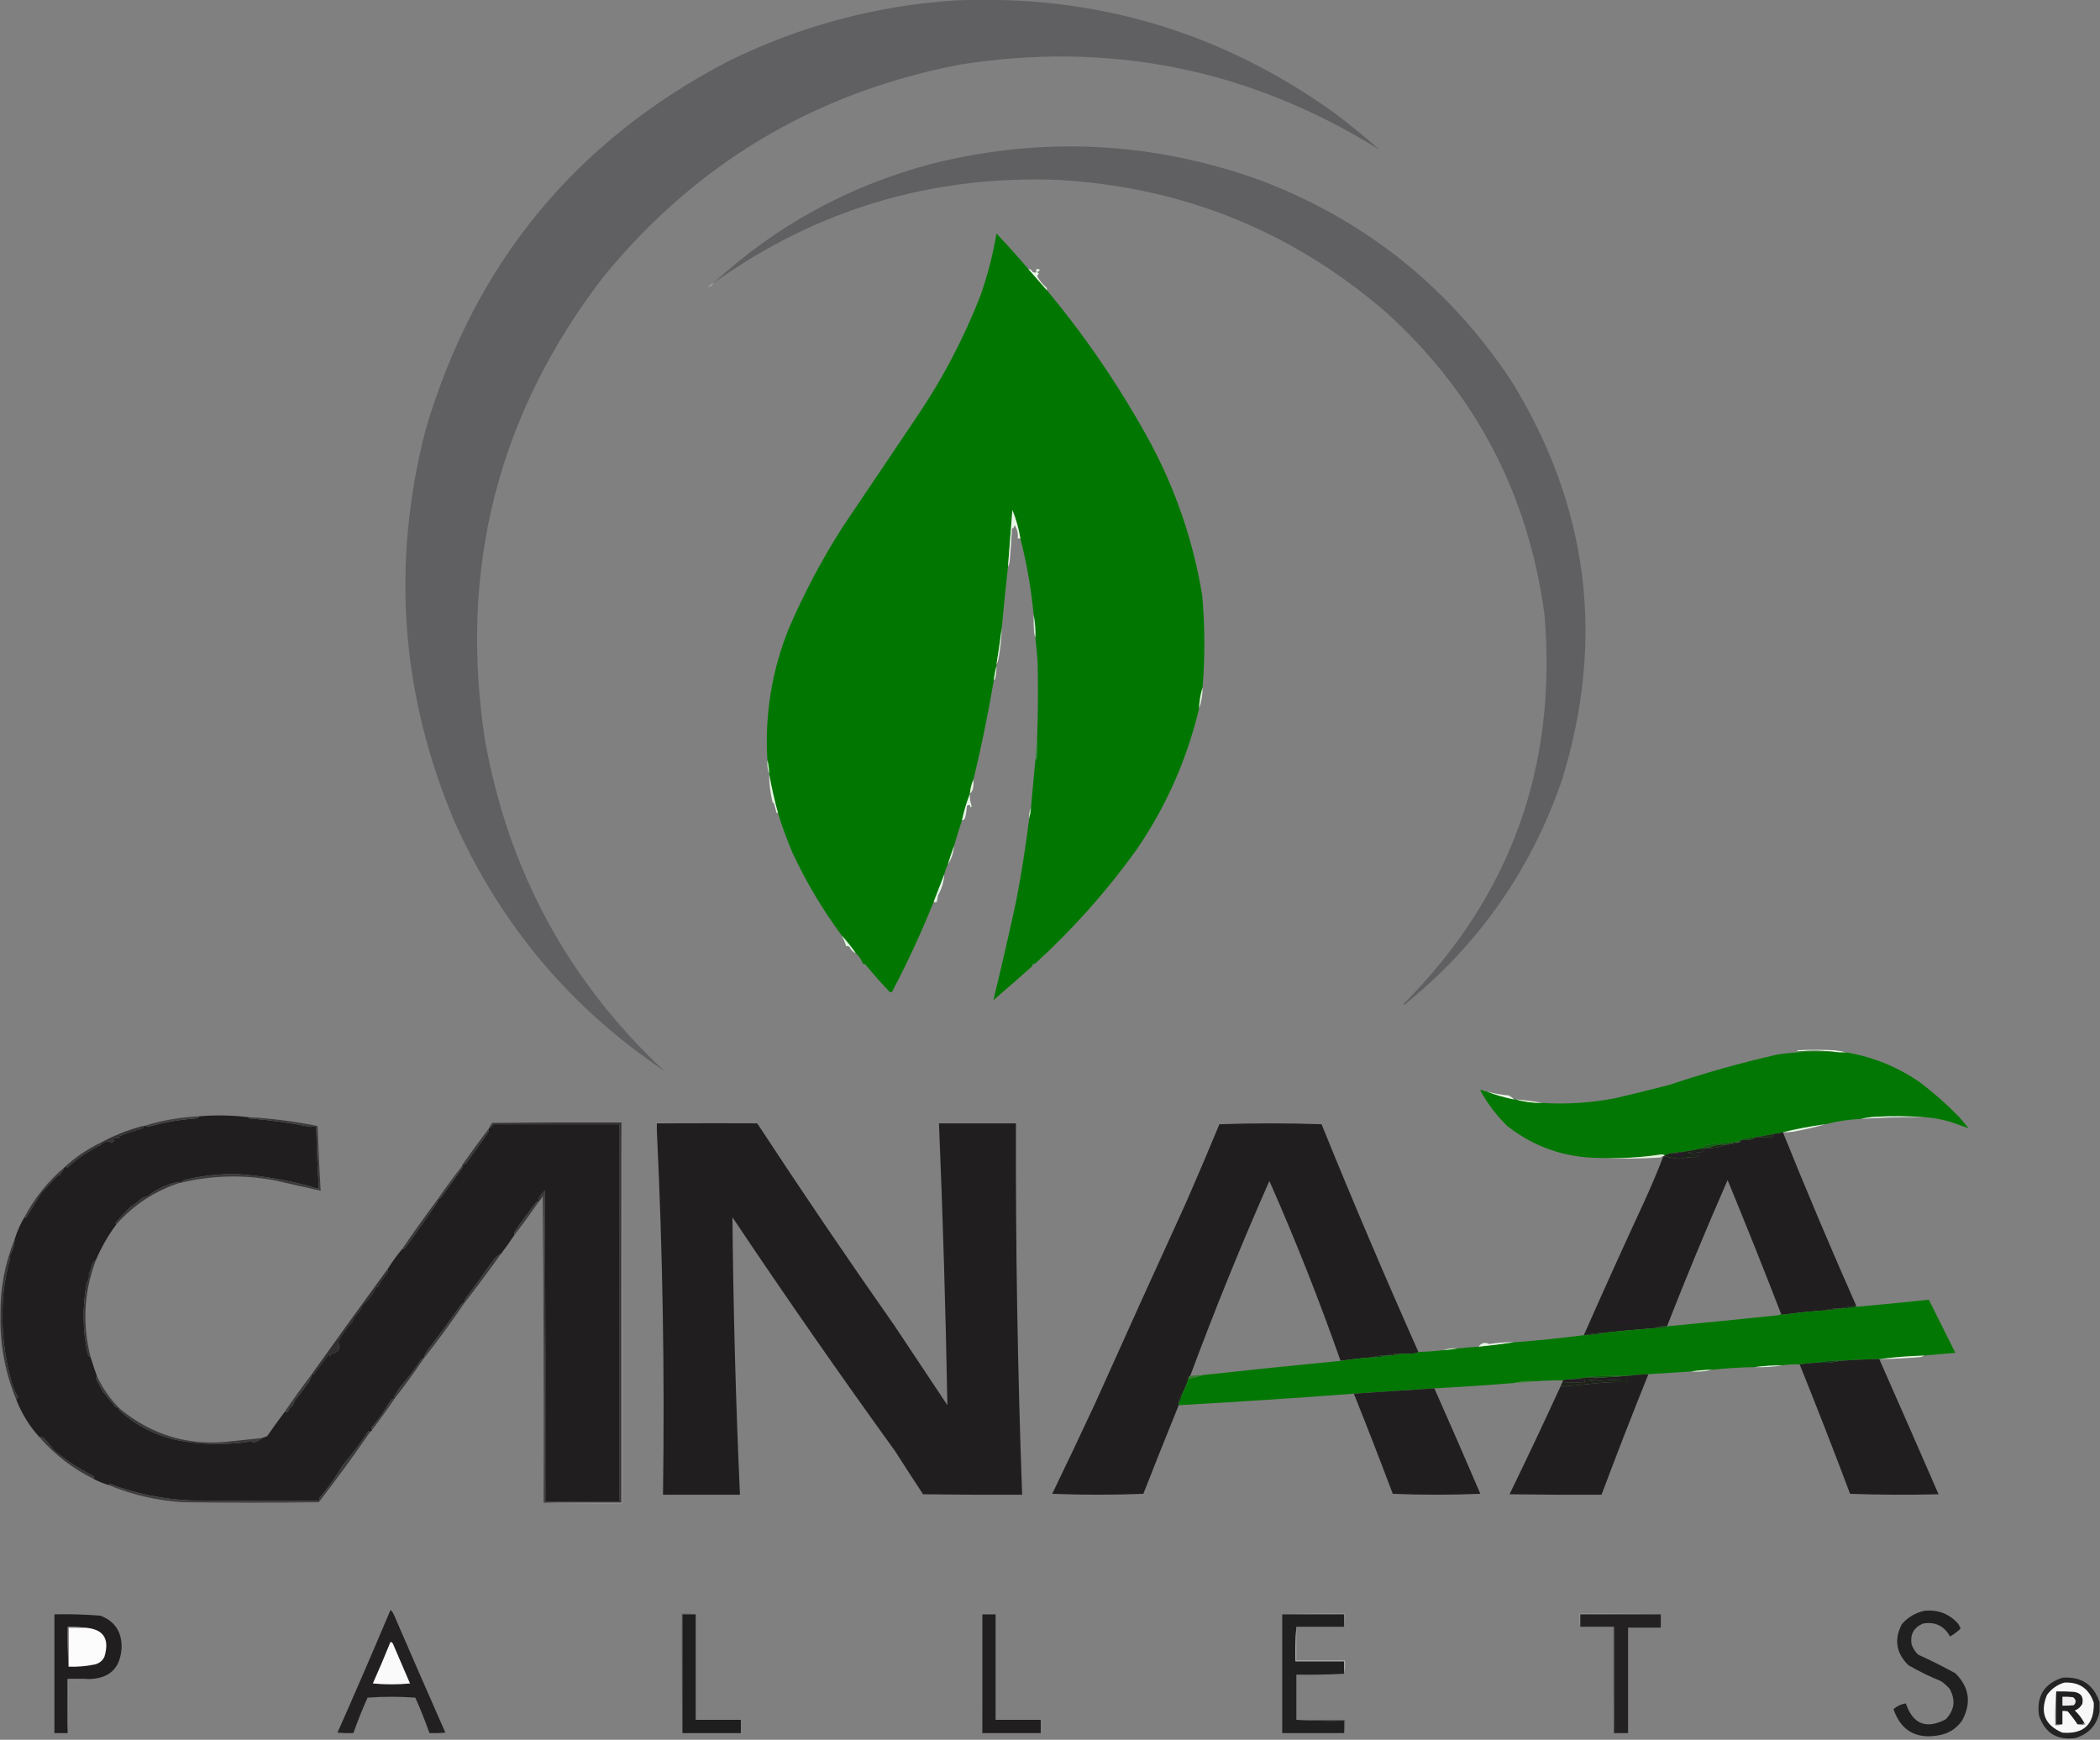 <svg width="99" height="82" viewBox="0 0 99 82" fill="none" xmlns="http://www.w3.org/2000/svg">
<rect x="0" y="0" width="99" height="82" fill="#808080" stroke="none"/>
<g clip-path="url(#clip0_2_555)">
<path fill-rule="evenodd" clip-rule="evenodd" d="M45.017 0.021C51.574 -0.27 57.509 1.477 62.824 5.263C63.585 5.83 64.321 6.429 65.034 7.06C58.947 3.259 52.344 1.922 45.226 3.049C38.414 4.368 32.819 7.703 28.441 13.054C23.495 19.489 21.632 26.743 22.853 34.818C23.942 40.992 26.757 46.207 31.297 50.462C26.896 47.501 23.609 43.595 21.435 38.744C18.895 32.75 18.436 26.595 20.058 20.281C22.357 12.438 27.117 6.639 34.341 2.882C37.718 1.222 41.276 0.269 45.017 0.021Z" fill="#606062"/>
<path fill-rule="evenodd" clip-rule="evenodd" d="M33.633 13.346C36.572 10.641 39.992 8.768 43.891 7.728C49.173 6.404 54.372 6.668 59.488 8.522C64.427 10.42 68.353 13.574 71.268 17.983C74.888 23.867 75.681 30.119 73.645 36.739C72.188 40.983 69.721 44.512 66.243 47.329C66.215 47.357 66.188 47.357 66.16 47.329C71.206 42.261 73.423 36.141 72.811 28.969C72.051 23.284 69.556 18.529 65.326 14.704C60.906 10.892 55.762 8.817 49.896 8.48C43.905 8.253 38.484 9.875 33.633 13.346Z" fill="#606062"/>
<path fill-rule="evenodd" clip-rule="evenodd" d="M48.478 12.678C48.772 13.013 49.063 13.348 49.354 13.681C51.223 15.923 52.856 18.332 54.254 20.907C55.451 23.154 56.257 25.535 56.673 28.05C56.804 29.497 56.811 30.946 56.694 32.395C56.594 32.716 56.538 33.05 56.527 33.397C55.957 35.792 54.977 38.006 53.587 40.039C52.188 41.987 50.597 43.776 48.812 45.407C48.772 45.427 48.731 45.434 48.687 45.428C48.696 45.477 48.682 45.519 48.645 45.553C48.047 46.09 47.442 46.619 46.831 47.141C47.211 45.577 47.572 44.004 47.915 42.42C48.158 41.146 48.359 39.865 48.52 38.577C48.561 38.418 48.589 38.251 48.603 38.076C48.669 37.323 48.738 36.571 48.812 35.82C48.842 35.803 48.863 35.775 48.874 35.737C48.895 35.403 48.902 35.069 48.895 34.734C48.937 33.551 48.944 32.367 48.916 31.183C48.887 30.801 48.852 30.425 48.812 30.055C48.822 29.684 48.794 29.322 48.728 28.969C48.613 27.751 48.404 26.554 48.103 25.377C48.025 24.916 47.9 24.47 47.728 24.04C47.658 24.931 47.589 25.823 47.519 26.714C47.413 27.674 47.316 28.635 47.227 29.596C47.153 30.163 47.069 30.733 46.977 31.309C46.977 31.337 46.977 31.364 46.977 31.392C46.915 31.606 46.874 31.829 46.852 32.061C46.586 33.63 46.266 35.189 45.893 36.739C45.799 36.948 45.743 37.171 45.726 37.407C45.569 37.811 45.444 38.229 45.351 38.661C45.219 39.063 45.094 39.466 44.975 39.872C44.871 40.158 44.773 40.451 44.683 40.749C44.612 40.894 44.557 41.047 44.517 41.209C44.351 41.637 44.184 42.069 44.016 42.504C43.436 43.953 42.782 45.366 42.056 46.744C42.014 46.772 41.973 46.772 41.931 46.744C41.541 46.331 41.166 45.906 40.805 45.47C40.771 45.432 40.729 45.419 40.68 45.428C40.611 45.234 40.5 45.067 40.346 44.927C40.139 44.635 39.916 44.356 39.679 44.091C38.782 42.879 38.01 41.584 37.365 40.206C37.104 39.593 36.874 38.966 36.677 38.327C36.51 37.715 36.371 37.102 36.26 36.489C36.259 36.257 36.231 36.034 36.176 35.82C36.048 33.667 36.389 31.593 37.198 29.596C37.909 27.953 38.743 26.379 39.7 24.876C40.91 23.079 42.119 21.283 43.328 19.487C44.483 17.759 45.442 15.921 46.206 13.973C46.55 13.006 46.807 12.018 46.977 11.007C47.492 11.551 47.993 12.108 48.478 12.678Z" fill="#017701"/>
<path fill-rule="evenodd" clip-rule="evenodd" d="M48.478 12.678C48.575 12.685 48.645 12.733 48.687 12.824C48.741 12.845 48.797 12.852 48.854 12.845C48.854 12.789 48.854 12.734 48.854 12.678C49.057 12.682 49.071 12.73 48.895 12.824C48.923 12.852 48.951 12.88 48.979 12.908C48.91 12.938 48.889 12.987 48.916 13.054C49.023 13.245 49.162 13.412 49.333 13.555C49.353 13.595 49.36 13.637 49.354 13.681C49.063 13.347 48.772 13.013 48.478 12.678Z" fill="#E9FAE7"/>
<path fill-rule="evenodd" clip-rule="evenodd" d="M33.633 13.346C33.575 13.454 33.492 13.517 33.382 13.534C33.45 13.446 33.533 13.383 33.633 13.346Z" fill="#A3A3A3"/>
<path fill-rule="evenodd" clip-rule="evenodd" d="M48.103 25.377C48.061 25.377 48.02 25.377 47.978 25.377C48.006 25.148 47.958 24.939 47.832 24.75C47.816 24.843 47.774 24.899 47.707 24.918C47.683 25.406 47.648 25.893 47.603 26.38C47.602 26.509 47.574 26.62 47.519 26.714C47.589 25.823 47.658 24.931 47.728 24.04C47.9 24.47 48.025 24.916 48.103 25.377Z" fill="#EAF8E8"/>
<path fill-rule="evenodd" clip-rule="evenodd" d="M48.728 28.969C48.794 29.322 48.822 29.684 48.812 30.055C48.778 29.981 48.757 29.897 48.749 29.805C48.728 29.527 48.721 29.248 48.728 28.969Z" fill="#D4F2D4"/>
<path fill-rule="evenodd" clip-rule="evenodd" d="M47.227 29.596C47.211 30.073 47.162 30.546 47.081 31.016C47.065 31.125 47.03 31.223 46.977 31.309C47.069 30.733 47.153 30.163 47.227 29.596Z" fill="#D8F5D8"/>
<path fill-rule="evenodd" clip-rule="evenodd" d="M46.977 31.392C46.98 31.568 46.966 31.742 46.935 31.914C46.931 31.985 46.903 32.033 46.852 32.061C46.874 31.829 46.915 31.606 46.977 31.392Z" fill="#D1EFCA"/>
<path fill-rule="evenodd" clip-rule="evenodd" d="M56.694 32.395C56.698 32.748 56.642 33.082 56.527 33.397C56.538 33.05 56.594 32.716 56.694 32.395Z" fill="#DCF3D7"/>
<path fill-rule="evenodd" clip-rule="evenodd" d="M48.895 34.734C48.902 35.069 48.895 35.403 48.874 35.737C48.863 35.775 48.842 35.803 48.812 35.82C48.823 35.451 48.851 35.089 48.895 34.734Z" fill="#3B8D41"/>
<path fill-rule="evenodd" clip-rule="evenodd" d="M36.176 35.82C36.231 36.034 36.259 36.257 36.26 36.489C36.186 36.278 36.158 36.055 36.176 35.82Z" fill="#C6EDC7"/>
<path fill-rule="evenodd" clip-rule="evenodd" d="M45.893 36.739C45.9 36.879 45.893 37.018 45.872 37.157C45.847 37.262 45.799 37.346 45.726 37.408C45.743 37.171 45.799 36.948 45.893 36.739Z" fill="#E5F7DB"/>
<path fill-rule="evenodd" clip-rule="evenodd" d="M36.26 36.489C36.371 37.102 36.51 37.715 36.677 38.327C36.635 38.328 36.607 38.307 36.593 38.264C36.564 38.13 36.529 37.998 36.489 37.867C36.472 37.848 36.451 37.834 36.426 37.825C36.317 37.386 36.261 36.941 36.26 36.489Z" fill="#E5F8E2"/>
<path fill-rule="evenodd" clip-rule="evenodd" d="M48.603 38.076C48.589 38.251 48.561 38.418 48.52 38.577C48.495 38.39 48.523 38.223 48.603 38.076Z" fill="#CAEBC3"/>
<path fill-rule="evenodd" clip-rule="evenodd" d="M45.726 37.407C45.71 37.61 45.738 37.805 45.809 37.992C45.796 38.02 45.782 38.048 45.768 38.076C45.737 37.922 45.675 37.895 45.58 37.992C45.571 38.177 45.544 38.358 45.497 38.535C45.479 38.616 45.43 38.658 45.351 38.661C45.444 38.229 45.569 37.811 45.726 37.407Z" fill="#E5F6E4"/>
<path fill-rule="evenodd" clip-rule="evenodd" d="M44.975 39.872C44.951 40.197 44.853 40.49 44.683 40.749C44.773 40.451 44.871 40.158 44.975 39.872Z" fill="#D9F7D9"/>
<path fill-rule="evenodd" clip-rule="evenodd" d="M44.517 41.209C44.495 41.561 44.398 41.888 44.225 42.191C44.204 42.295 44.183 42.399 44.162 42.504C44.121 42.532 44.072 42.532 44.016 42.504C44.184 42.069 44.351 41.637 44.517 41.209Z" fill="#E0F8E1"/>
<path fill-rule="evenodd" clip-rule="evenodd" d="M39.679 44.091C39.916 44.356 40.139 44.635 40.346 44.927C40.212 44.872 40.115 44.775 40.054 44.634C40.005 44.595 39.949 44.582 39.888 44.593C39.835 44.419 39.765 44.252 39.679 44.091Z" fill="#DEF6DE"/>
<path fill-rule="evenodd" clip-rule="evenodd" d="M87.052 49.605C86.941 49.605 86.83 49.605 86.719 49.605C86.059 49.513 85.392 49.499 84.717 49.563C84.722 49.538 84.736 49.517 84.759 49.501C85.329 49.473 85.899 49.473 86.469 49.501C86.671 49.523 86.866 49.558 87.052 49.605Z" fill="#E6F9E4"/>
<path fill-rule="evenodd" clip-rule="evenodd" d="M86.719 49.605C86.052 49.55 85.384 49.55 84.717 49.605C84.717 49.591 84.717 49.577 84.717 49.563C85.392 49.499 86.059 49.513 86.719 49.605Z" fill="#307E2B"/>
<path fill-rule="evenodd" clip-rule="evenodd" d="M86.719 49.605C86.83 49.605 86.941 49.605 87.052 49.605C88.327 49.82 89.495 50.301 90.555 51.046C91.197 51.536 91.802 52.072 92.369 52.655C92.515 52.829 92.661 53.003 92.807 53.177C92.534 53.082 92.256 52.985 91.973 52.884C91.564 52.762 91.147 52.685 90.722 52.655C89.979 52.606 89.228 52.599 88.47 52.634C88.211 52.65 87.961 52.685 87.72 52.738C87.15 52.764 86.594 52.848 86.052 52.989C85.374 53.083 84.706 53.208 84.05 53.365C83.9 53.405 83.747 53.433 83.591 53.448C83.295 53.504 83.003 53.56 82.716 53.615C82.479 53.607 82.256 53.649 82.048 53.741C82.048 53.755 82.048 53.769 82.048 53.782C81.504 53.831 80.962 53.894 80.422 53.971C80.341 53.988 80.3 54.037 80.297 54.117C79.987 54.179 79.682 54.235 79.379 54.284C79.148 54.285 78.926 54.313 78.712 54.367C78.634 54.4 78.551 54.428 78.462 54.451C78.43 54.424 78.388 54.41 78.337 54.409C77.358 54.56 76.371 54.616 75.376 54.576C73.772 54.562 72.34 54.067 71.081 53.093C70.564 52.597 70.134 52.033 69.788 51.401C69.802 51.388 69.816 51.373 69.83 51.36C69.906 51.412 69.989 51.439 70.08 51.443C70.496 51.605 70.926 51.73 71.373 51.819C71.4 51.819 71.428 51.819 71.456 51.819C71.859 51.936 72.276 51.992 72.707 51.986C73.864 52.057 75.018 51.981 76.168 51.757C77.019 51.558 77.867 51.349 78.712 51.13C80.37 50.572 82.052 50.099 83.758 49.71C84.076 49.657 84.396 49.623 84.717 49.605C85.384 49.55 86.052 49.55 86.719 49.605Z" fill="#027703"/>
<path fill-rule="evenodd" clip-rule="evenodd" d="M70.08 51.443C70.42 51.538 70.767 51.601 71.122 51.631C71.221 51.683 71.304 51.746 71.373 51.819C70.926 51.73 70.496 51.605 70.08 51.443Z" fill="#E8F9E5"/>
<path fill-rule="evenodd" clip-rule="evenodd" d="M71.456 51.819C71.888 51.85 72.305 51.907 72.707 51.986C72.276 51.992 71.859 51.936 71.456 51.819Z" fill="#E1F6D9"/>
<path fill-rule="evenodd" clip-rule="evenodd" d="M90.722 52.655C89.72 52.641 88.719 52.668 87.72 52.738C87.961 52.685 88.211 52.65 88.47 52.634C89.228 52.599 89.979 52.606 90.722 52.655Z" fill="#E8FAE8"/>
<path fill-rule="evenodd" clip-rule="evenodd" d="M11.697 52.655C11.715 52.685 11.743 52.706 11.781 52.717C12.742 52.79 13.694 52.922 14.637 53.114C14.726 53.09 14.817 53.076 14.908 53.072C14.931 54.062 14.973 55.051 15.034 56.038C13.822 55.673 12.585 55.444 11.322 55.349C10.462 55.312 9.614 55.396 8.778 55.6C8.668 55.614 8.584 55.663 8.528 55.746C8.514 55.746 8.5 55.746 8.486 55.746C8.477 55.721 8.456 55.707 8.424 55.704C7.87 55.816 7.377 56.046 6.943 56.393C6.855 56.408 6.772 56.436 6.693 56.477C6.538 56.618 6.371 56.743 6.193 56.853C5.913 57.118 5.663 57.383 5.442 57.647C5.465 57.662 5.479 57.683 5.484 57.709C5.1 58.227 4.781 58.783 4.525 59.38C4.433 59.435 4.371 59.519 4.337 59.631C4.294 59.779 4.246 59.925 4.191 60.069C4.211 60.207 4.176 60.339 4.087 60.466C3.882 61.584 3.896 62.698 4.128 63.808C4.156 63.884 4.205 63.94 4.274 63.975C4.363 64.27 4.461 64.562 4.566 64.852C4.565 64.897 4.551 64.939 4.525 64.978C4.634 65.186 4.746 65.394 4.858 65.604C5.027 65.791 5.187 65.986 5.338 66.189C5.414 66.3 5.519 66.37 5.651 66.398C5.646 66.424 5.632 66.445 5.609 66.46C6.531 67.298 7.615 67.799 8.862 67.964C9.842 68.098 10.822 68.091 11.802 67.943C11.861 67.946 11.917 67.96 11.968 67.985C12.119 67.943 12.251 67.873 12.365 67.776C12.442 67.752 12.518 67.724 12.594 67.693C12.859 67.309 13.13 66.933 13.407 66.565C13.469 66.576 13.524 66.562 13.574 66.523C13.627 66.408 13.703 66.31 13.803 66.231C13.839 66.164 13.867 66.095 13.887 66.022C14.118 65.74 14.341 65.448 14.554 65.145C14.627 65.027 14.675 64.902 14.7 64.769C14.726 64.773 14.746 64.787 14.762 64.811C15.007 64.496 15.257 64.162 15.513 63.808C15.527 63.85 15.541 63.892 15.555 63.933C15.568 63.88 15.588 63.832 15.617 63.787C15.784 63.788 15.909 63.718 15.993 63.578C15.984 63.458 15.97 63.339 15.951 63.223C16.134 62.88 16.356 62.567 16.618 62.283C16.656 62.136 16.746 62.004 16.889 61.886C16.967 61.787 17.022 61.675 17.056 61.552C17.225 61.397 17.378 61.23 17.515 61.051C17.598 60.912 17.682 60.772 17.765 60.633C17.779 60.647 17.793 60.661 17.807 60.675C17.915 60.443 18.054 60.234 18.224 60.048C18.271 59.971 18.292 59.888 18.286 59.798C18.489 59.475 18.711 59.169 18.953 58.879C19.003 58.888 19.044 58.874 19.079 58.837C19.622 58.102 20.151 57.357 20.663 56.602C20.64 56.586 20.626 56.565 20.622 56.539C20.7 56.524 20.762 56.483 20.809 56.414C21.168 55.925 21.508 55.451 21.831 54.994C21.826 54.968 21.812 54.955 21.789 54.952C21.789 54.938 21.789 54.924 21.789 54.91C21.859 54.9 21.921 54.872 21.977 54.827C22.324 54.339 22.672 53.852 23.019 53.365C23.04 53.311 23.047 53.255 23.04 53.198C23.134 53.15 23.211 53.08 23.27 52.989C25.242 52.989 27.223 52.989 29.212 52.989C29.212 58.92 29.212 64.852 29.212 70.784C28.044 70.784 26.877 70.784 25.709 70.784C25.716 65.897 25.709 61.009 25.688 56.122C25.497 56.254 25.393 56.435 25.375 56.665C25.35 56.66 25.329 56.646 25.313 56.623C24.951 57.083 24.604 57.557 24.27 58.043C24.25 58.097 24.243 58.153 24.25 58.21C24.051 58.51 23.843 58.803 23.624 59.088C23.489 59.16 23.371 59.257 23.27 59.38C22.834 60.001 22.389 60.614 21.935 61.218C21.915 61.272 21.908 61.328 21.914 61.385C21.836 61.4 21.774 61.442 21.727 61.51C21.227 62.219 20.713 62.916 20.184 63.599C20.078 63.739 20.001 63.893 19.954 64.059C19.929 64.054 19.908 64.04 19.892 64.017C19.574 64.501 19.227 64.96 18.849 65.395C18.758 65.542 18.667 65.689 18.578 65.834C18.601 65.85 18.615 65.871 18.62 65.897C18.547 65.92 18.477 65.956 18.411 66.001C18.425 66.015 18.439 66.029 18.453 66.043C18.415 66.058 18.38 66.079 18.349 66.105C18.11 66.53 17.832 66.92 17.515 67.275C17.495 67.32 17.502 67.362 17.536 67.4C17.522 67.442 17.494 67.47 17.452 67.484C17.415 67.438 17.38 67.438 17.348 67.484C16.989 68.023 16.599 68.538 16.18 69.029C15.844 69.599 15.462 70.134 15.034 70.638C15.065 70.666 15.079 70.701 15.075 70.742C13.046 70.749 11.016 70.742 8.987 70.721C7.679 70.664 6.414 70.406 5.192 69.948C5.163 69.964 5.136 69.978 5.108 69.99C4.862 69.917 4.626 69.82 4.4 69.698C4.45 69.64 4.436 69.591 4.358 69.552C3.972 69.347 3.597 69.124 3.232 68.883C3.009 68.716 2.787 68.549 2.565 68.382C2.393 68.16 2.227 67.958 2.064 67.776C2 67.737 1.93 67.722 1.856 67.735C1.389 67.219 1.028 66.634 0.771 65.98C0.794 65.929 0.821 65.88 0.855 65.834C0.733 65.665 0.643 65.477 0.584 65.27C0.166 63.851 0.027 62.404 0.167 60.926C0.227 60.373 0.331 59.83 0.48 59.297C0.466 59.269 0.452 59.241 0.438 59.213C0.592 58.973 0.675 58.709 0.688 58.419C0.801 58.053 0.954 57.705 1.147 57.375C1.173 57.38 1.193 57.393 1.209 57.417C1.46 57.013 1.71 56.609 1.96 56.205C2.219 55.928 2.483 55.649 2.752 55.37C2.766 55.384 2.78 55.398 2.794 55.412C2.89 55.276 2.98 55.137 3.065 54.994C3.107 54.99 3.141 55.004 3.169 55.036C3.655 54.597 4.19 54.235 4.775 53.95C4.76 53.921 4.746 53.893 4.733 53.866C4.775 53.862 4.809 53.877 4.837 53.908C4.974 53.768 5.12 53.754 5.275 53.866C5.311 53.823 5.353 53.788 5.4 53.762C5.325 53.748 5.311 53.721 5.359 53.678C5.426 53.616 5.495 53.609 5.567 53.657C5.641 53.635 5.655 53.6 5.609 53.553C5.979 53.411 6.354 53.285 6.735 53.177C6.781 53.145 6.781 53.11 6.735 53.072C6.749 53.072 6.763 53.072 6.777 53.072C6.845 53.064 6.908 53.077 6.964 53.114C7.683 52.909 8.426 52.776 9.195 52.717C9.285 52.713 9.354 52.678 9.404 52.613C10.171 52.55 10.935 52.564 11.697 52.655Z" fill="#201E1F"/>
<path fill-rule="evenodd" clip-rule="evenodd" d="M31.672 52.947C31.436 52.947 31.2 52.947 30.964 52.947C30.964 53.044 30.964 53.142 30.964 53.239C30.923 53.137 30.909 53.026 30.922 52.905C31.18 52.892 31.43 52.906 31.672 52.947Z" fill="#878586"/>
<path fill-rule="evenodd" clip-rule="evenodd" d="M9.404 52.613C9.355 52.678 9.285 52.713 9.195 52.717C8.426 52.776 7.683 52.909 6.964 53.114C6.908 53.077 6.845 53.064 6.777 53.072C7.628 52.807 8.503 52.654 9.404 52.613Z" fill="#403E3F"/>
<path fill-rule="evenodd" clip-rule="evenodd" d="M30.964 53.239C30.964 53.142 30.964 53.044 30.964 52.947C31.2 52.947 31.436 52.947 31.672 52.947C33.017 52.941 34.359 52.941 35.697 52.947C37.802 56.156 39.957 59.331 42.16 62.471C42.995 63.724 43.829 64.978 44.663 66.231C44.583 61.801 44.451 57.373 44.266 52.947C45.476 52.947 46.685 52.947 47.895 52.947C47.876 58.783 47.974 64.618 48.186 70.45C46.63 70.457 45.072 70.45 43.516 70.429C43.073 69.757 42.635 69.082 42.202 68.403C39.58 64.773 37.022 61.097 34.529 57.375C34.569 61.736 34.687 66.094 34.883 70.45C33.674 70.45 32.465 70.45 31.256 70.45C31.339 64.71 31.241 58.973 30.964 53.239Z" fill="#201E1F"/>
<path fill-rule="evenodd" clip-rule="evenodd" d="M66.869 63.724C66.823 63.757 66.767 63.778 66.702 63.787C66.48 63.808 66.257 63.815 66.035 63.808C65.802 63.803 65.58 63.831 65.368 63.892C65.135 63.881 64.912 63.909 64.7 63.975C64.202 64.01 63.702 64.066 63.199 64.142C62.19 61.271 61.071 58.444 59.842 55.662C58.504 58.688 57.26 61.752 56.11 64.852C56.051 64.872 56.023 64.914 56.026 64.978C55.953 65.228 55.855 65.464 55.734 65.688C55.622 65.815 55.567 65.968 55.568 66.147C55.568 66.175 55.568 66.203 55.568 66.231C55.005 67.616 54.448 69.008 53.9 70.408C52.468 70.464 51.036 70.464 49.604 70.408C50.29 68.993 50.964 67.573 51.627 66.147C53.047 62.981 54.479 59.821 55.922 56.665C56.455 55.445 56.977 54.219 57.486 52.989C59.094 52.933 60.7 52.933 62.302 52.989C63.764 56.594 65.286 60.172 66.869 63.724Z" fill="#201E1F"/>
<path fill-rule="evenodd" clip-rule="evenodd" d="M29.296 52.905C29.296 58.879 29.296 64.852 29.296 70.826C28.086 70.826 26.877 70.826 25.667 70.826C25.681 65.994 25.667 61.162 25.626 56.331C25.6 56.336 25.587 56.35 25.584 56.372C25.53 56.482 25.461 56.579 25.375 56.665C25.393 56.435 25.497 56.254 25.688 56.122C25.709 61.009 25.716 65.897 25.709 70.784C26.877 70.784 28.044 70.784 29.212 70.784C29.212 64.852 29.212 58.92 29.212 52.989C27.223 52.989 25.242 52.989 23.27 52.989C23.211 53.08 23.134 53.15 23.04 53.198C23.085 53.103 23.141 53.013 23.207 52.926C25.236 52.905 27.266 52.898 29.296 52.905Z" fill="#363435"/>
<path fill-rule="evenodd" clip-rule="evenodd" d="M86.052 52.989C85.554 53.133 85.04 53.252 84.509 53.344C84.356 53.365 84.203 53.372 84.05 53.365C84.706 53.208 85.374 53.083 86.052 52.989Z" fill="#E3F9E2"/>
<path fill-rule="evenodd" clip-rule="evenodd" d="M83.591 53.448C83.593 53.547 83.544 53.602 83.445 53.615C83.205 53.599 82.961 53.599 82.716 53.615C83.003 53.56 83.295 53.504 83.591 53.448Z" fill="#192E15"/>
<path fill-rule="evenodd" clip-rule="evenodd" d="M6.735 53.072C6.781 53.11 6.781 53.145 6.735 53.177C6.354 53.285 5.979 53.411 5.609 53.553C5.655 53.6 5.641 53.635 5.567 53.657C5.495 53.609 5.426 53.616 5.359 53.678C5.311 53.721 5.325 53.748 5.4 53.762C5.353 53.788 5.311 53.823 5.275 53.866C5.12 53.754 4.974 53.768 4.837 53.908C4.809 53.877 4.775 53.862 4.733 53.866C5.365 53.52 6.032 53.256 6.735 53.072Z" fill="#353334"/>
<path fill-rule="evenodd" clip-rule="evenodd" d="M82.715 53.615C82.696 53.665 82.654 53.693 82.59 53.699C82.411 53.732 82.231 53.746 82.048 53.741C82.256 53.649 82.479 53.607 82.715 53.615Z" fill="#0E540D"/>
<path fill-rule="evenodd" clip-rule="evenodd" d="M23.04 53.198C23.047 53.255 23.04 53.311 23.019 53.365C22.672 53.852 22.324 54.339 21.977 54.827C21.921 54.872 21.859 54.9 21.789 54.91C22.197 54.331 22.613 53.76 23.04 53.198Z" fill="#3B3A3A"/>
<path fill-rule="evenodd" clip-rule="evenodd" d="M82.048 53.824C81.837 53.897 81.614 53.939 81.381 53.95C81.592 53.876 81.815 53.835 82.048 53.824Z" fill="#182510"/>
<path fill-rule="evenodd" clip-rule="evenodd" d="M82.048 53.782C82.048 53.796 82.048 53.81 82.048 53.824C81.815 53.835 81.592 53.877 81.381 53.95C81.241 53.943 81.102 53.95 80.964 53.97C80.809 53.998 80.67 54.047 80.547 54.117C80.477 54.117 80.408 54.117 80.338 54.117C80.325 54.117 80.311 54.117 80.297 54.117C80.3 54.037 80.341 53.988 80.422 53.97C80.962 53.894 81.504 53.831 82.048 53.782Z" fill="#0D620E"/>
<path fill-rule="evenodd" clip-rule="evenodd" d="M81.381 53.95C81.119 54.054 80.841 54.11 80.547 54.117C80.67 54.047 80.809 53.998 80.964 53.971C81.102 53.95 81.241 53.943 81.381 53.95Z" fill="#162B0F"/>
<path fill-rule="evenodd" clip-rule="evenodd" d="M84.05 53.365C85.158 56.113 86.311 58.842 87.511 61.552C87.239 61.575 86.975 61.617 86.719 61.678C86.485 61.663 86.263 61.691 86.052 61.761C85.379 61.804 84.705 61.873 84.029 61.97C84.013 61.947 83.992 61.933 83.966 61.928C83.15 59.817 82.308 57.715 81.444 55.62C80.446 57.898 79.493 60.196 78.587 62.513C78.387 62.488 78.206 62.516 78.045 62.596C77.266 62.653 76.487 62.722 75.71 62.805C75.366 62.817 75.033 62.859 74.709 62.931C74.695 62.931 74.681 62.931 74.667 62.931C75.585 60.848 76.523 58.773 77.482 56.707C77.818 55.977 78.131 55.239 78.42 54.493C78.434 54.493 78.448 54.493 78.462 54.493C78.694 54.551 78.93 54.593 79.171 54.618C79.459 54.552 79.751 54.524 80.047 54.534C80.047 54.493 80.047 54.451 80.047 54.409C79.884 54.425 79.731 54.397 79.588 54.325C79.755 54.273 79.922 54.273 80.088 54.325C80.226 54.313 80.309 54.244 80.338 54.117C80.408 54.117 80.477 54.117 80.547 54.117C80.841 54.11 81.119 54.054 81.381 53.95C81.614 53.939 81.837 53.897 82.048 53.824C82.048 53.81 82.048 53.796 82.048 53.782C82.048 53.769 82.048 53.755 82.048 53.741C82.231 53.746 82.411 53.732 82.59 53.699C82.654 53.693 82.696 53.665 82.716 53.615C82.961 53.599 83.205 53.599 83.445 53.615C83.544 53.602 83.593 53.547 83.591 53.448C83.747 53.433 83.9 53.405 84.05 53.365Z" fill="#201E1F"/>
<path fill-rule="evenodd" clip-rule="evenodd" d="M79.379 54.284C79.167 54.345 78.944 54.372 78.712 54.367C78.926 54.313 79.148 54.285 79.379 54.284Z" fill="#0F4209"/>
<path fill-rule="evenodd" clip-rule="evenodd" d="M80.297 54.117C80.311 54.117 80.325 54.117 80.338 54.117C80.309 54.244 80.226 54.313 80.088 54.325C79.922 54.273 79.755 54.273 79.588 54.325C79.731 54.397 79.884 54.425 80.047 54.409C80.047 54.451 80.047 54.493 80.047 54.534C79.751 54.524 79.459 54.552 79.171 54.618C78.93 54.593 78.694 54.551 78.462 54.493C78.462 54.479 78.462 54.465 78.462 54.451C78.551 54.428 78.634 54.4 78.712 54.367C78.944 54.372 79.167 54.345 79.379 54.284C79.682 54.235 79.987 54.179 80.297 54.117Z" fill="#1B2219"/>
<path fill-rule="evenodd" clip-rule="evenodd" d="M79.129 54.367C79.213 54.367 79.296 54.367 79.379 54.367C79.379 54.409 79.379 54.451 79.379 54.493C79.197 54.506 79.016 54.492 78.837 54.451C78.94 54.423 79.037 54.395 79.129 54.367Z" fill="#29182A"/>
<path fill-rule="evenodd" clip-rule="evenodd" d="M4.733 53.866C4.746 53.893 4.76 53.921 4.775 53.95C4.19 54.235 3.655 54.597 3.169 55.036C3.141 55.004 3.107 54.99 3.065 54.994C3.565 54.535 4.121 54.159 4.733 53.866Z" fill="#393838"/>
<path fill-rule="evenodd" clip-rule="evenodd" d="M78.462 54.451C78.462 54.465 78.462 54.479 78.462 54.493C78.448 54.493 78.434 54.493 78.42 54.493C78.368 54.491 78.326 54.512 78.295 54.555C77.316 54.619 76.343 54.626 75.376 54.576C76.371 54.616 77.358 54.56 78.337 54.409C78.388 54.41 78.43 54.424 78.462 54.451Z" fill="#E0F1D9"/>
<path fill-rule="evenodd" clip-rule="evenodd" d="M3.065 54.994C2.98 55.137 2.89 55.276 2.794 55.412C2.78 55.398 2.766 55.384 2.752 55.37C2.483 55.649 2.219 55.928 1.96 56.205C1.71 56.609 1.46 57.013 1.209 57.417C1.193 57.393 1.173 57.38 1.147 57.375C1.632 56.457 2.271 55.663 3.065 54.994Z" fill="#3B393A"/>
<path fill-rule="evenodd" clip-rule="evenodd" d="M11.697 52.655C12.8 52.714 13.892 52.853 14.971 53.072C15.008 54.09 15.056 55.106 15.117 56.122C14.408 55.968 13.699 55.808 12.99 55.641C11.493 55.357 10.005 55.392 8.528 55.746C8.584 55.663 8.668 55.614 8.778 55.6C9.614 55.396 10.462 55.312 11.322 55.349C12.585 55.444 13.822 55.673 15.034 56.038C14.973 55.051 14.931 54.062 14.908 53.072C14.817 53.076 14.726 53.09 14.637 53.114C13.694 52.922 12.742 52.79 11.781 52.717C11.743 52.706 11.715 52.685 11.697 52.655Z" fill="#3C3B3C"/>
<path fill-rule="evenodd" clip-rule="evenodd" d="M8.486 55.746C7.308 56.127 6.307 56.782 5.484 57.709C5.479 57.683 5.465 57.662 5.442 57.647C5.663 57.383 5.913 57.118 6.193 56.853C6.371 56.743 6.538 56.618 6.693 56.477C6.772 56.436 6.855 56.408 6.943 56.393C7.377 56.046 7.87 55.816 8.424 55.704C8.456 55.707 8.477 55.721 8.486 55.746Z" fill="#3A3839"/>
<path fill-rule="evenodd" clip-rule="evenodd" d="M21.789 54.952C21.812 54.955 21.826 54.968 21.831 54.994C21.508 55.451 21.168 55.925 20.809 56.414C20.762 56.483 20.7 56.524 20.622 56.539C20.996 55.998 21.385 55.468 21.789 54.952Z" fill="#3C3B3B"/>
<path fill-rule="evenodd" clip-rule="evenodd" d="M25.584 56.372C25.587 56.35 25.6 56.336 25.626 56.331C25.667 61.162 25.681 65.994 25.667 70.826C25.654 70.826 25.64 70.826 25.626 70.826C25.64 66.001 25.626 61.183 25.584 56.372Z" fill="#454344"/>
<path fill-rule="evenodd" clip-rule="evenodd" d="M20.622 56.539C20.626 56.565 20.64 56.586 20.663 56.602C20.151 57.357 19.622 58.102 19.079 58.837C19.044 58.874 19.003 58.888 18.953 58.879C19.494 58.087 20.05 57.307 20.622 56.539Z" fill="#393839"/>
<path fill-rule="evenodd" clip-rule="evenodd" d="M25.375 56.665C25.015 57.193 24.64 57.708 24.25 58.21C24.243 58.153 24.25 58.097 24.27 58.043C24.604 57.557 24.951 57.083 25.313 56.623C25.329 56.646 25.35 56.66 25.375 56.665Z" fill="#3C3B3C"/>
<path fill-rule="evenodd" clip-rule="evenodd" d="M23.624 59.088C23.069 59.866 22.499 60.632 21.914 61.385C21.908 61.328 21.915 61.272 21.935 61.218C22.389 60.614 22.834 60.001 23.27 59.38C23.371 59.257 23.489 59.16 23.624 59.088Z" fill="#3C3B3C"/>
<path fill-rule="evenodd" clip-rule="evenodd" d="M4.525 59.38C3.954 60.885 3.871 62.416 4.274 63.975C4.205 63.94 4.156 63.884 4.128 63.808C3.896 62.698 3.882 61.584 4.087 60.466C4.176 60.339 4.211 60.207 4.191 60.069C4.246 59.925 4.294 59.779 4.337 59.631C4.371 59.519 4.433 59.435 4.525 59.38Z" fill="#383738"/>
<path fill-rule="evenodd" clip-rule="evenodd" d="M90.722 63.892C90.004 63.913 89.296 63.968 88.595 64.059C87.969 64.069 87.344 64.097 86.719 64.142C86.376 64.129 86.042 64.156 85.718 64.226C85.419 64.237 85.127 64.264 84.842 64.309C84.57 64.296 84.306 64.31 84.05 64.351C83.597 64.351 83.152 64.379 82.715 64.435C82.046 64.449 81.379 64.49 80.714 64.56C80.372 64.565 80.039 64.593 79.713 64.643C79.04 64.685 78.373 64.727 77.711 64.769C77.37 64.783 77.037 64.811 76.71 64.852C76.182 64.845 75.654 64.852 75.126 64.873C74.978 64.881 74.84 64.902 74.709 64.936C74.486 64.964 74.264 64.991 74.041 65.019C73.912 65.009 73.787 65.024 73.666 65.061C73.235 65.057 72.803 65.071 72.373 65.103C72.023 65.077 71.689 65.104 71.373 65.186C70.123 65.287 68.872 65.371 67.619 65.437C66.354 65.519 65.089 65.603 63.825 65.688C61.075 65.897 58.323 66.078 55.568 66.231C55.568 66.203 55.568 66.175 55.568 66.147C55.639 66.003 55.694 65.85 55.734 65.688C55.855 65.464 55.953 65.228 56.026 64.978C56.252 64.949 56.475 64.893 56.694 64.811C58.861 64.574 61.03 64.351 63.199 64.142C63.702 64.066 64.202 64.01 64.7 63.975C64.932 63.974 65.154 63.946 65.368 63.892C65.599 63.89 65.821 63.863 66.035 63.808C66.257 63.815 66.48 63.808 66.702 63.787C66.767 63.778 66.823 63.757 66.869 63.724C67.259 63.71 67.648 63.683 68.036 63.641C68.266 63.622 68.488 63.594 68.704 63.557C69.036 63.522 69.37 63.494 69.704 63.474C70.267 63.418 70.823 63.349 71.373 63.265C72.48 63.184 73.578 63.072 74.667 62.931C74.681 62.931 74.695 62.931 74.709 62.931C75.059 62.93 75.393 62.889 75.71 62.805C76.487 62.722 77.265 62.653 78.045 62.597C78.185 62.604 78.323 62.597 78.462 62.576C78.514 62.566 78.555 62.545 78.587 62.513C80.339 62.347 82.09 62.173 83.841 61.991C83.893 61.981 83.935 61.96 83.966 61.928C83.992 61.933 84.013 61.947 84.029 61.97C84.705 61.873 85.379 61.804 86.052 61.761C86.282 61.749 86.504 61.721 86.719 61.678C86.991 61.669 87.255 61.642 87.511 61.594C88.652 61.492 89.792 61.38 90.931 61.26C91.345 62.09 91.762 62.925 92.182 63.766C91.688 63.804 91.202 63.846 90.722 63.892Z" fill="#037703"/>
<path fill-rule="evenodd" clip-rule="evenodd" d="M87.511 61.552C87.511 61.566 87.511 61.58 87.511 61.594C87.255 61.642 86.991 61.669 86.719 61.678C86.974 61.617 87.239 61.575 87.511 61.552Z" fill="#0F310D"/>
<path fill-rule="evenodd" clip-rule="evenodd" d="M86.719 61.678C86.504 61.721 86.282 61.749 86.052 61.761C86.263 61.691 86.485 61.663 86.719 61.678Z" fill="#123B0E"/>
<path fill-rule="evenodd" clip-rule="evenodd" d="M76.043 62.221C76.71 62.221 77.378 62.221 78.045 62.221C78.045 62.262 78.045 62.304 78.045 62.346C77.6 62.353 77.155 62.346 76.71 62.325C76.47 62.33 76.248 62.295 76.043 62.221Z" fill="#231B26"/>
<path fill-rule="evenodd" clip-rule="evenodd" d="M78.587 62.513C78.555 62.545 78.514 62.566 78.462 62.576C78.323 62.596 78.185 62.604 78.045 62.596C78.206 62.516 78.387 62.488 78.587 62.513Z" fill="#10470D"/>
<path fill-rule="evenodd" clip-rule="evenodd" d="M0.688 58.419C0.675 58.709 0.592 58.973 0.438 59.213C0.452 59.241 0.466 59.269 0.48 59.297C0.331 59.83 0.227 60.373 0.167 60.926C0.027 62.404 0.166 63.851 0.584 65.27C0.643 65.477 0.733 65.665 0.855 65.834C0.821 65.88 0.794 65.929 0.771 65.98C0.246 64.709 -0.004 63.379 0.021 61.991C0.006 60.75 0.228 59.559 0.688 58.419Z" fill="#393838"/>
<path fill-rule="evenodd" clip-rule="evenodd" d="M75.71 62.805C75.393 62.889 75.059 62.93 74.709 62.931C75.033 62.859 75.366 62.817 75.71 62.805Z" fill="#0D3E0B"/>
<path fill-rule="evenodd" clip-rule="evenodd" d="M71.373 63.265C70.823 63.348 70.267 63.418 69.704 63.474C69.827 63.292 69.993 63.25 70.205 63.348C70.592 63.286 70.981 63.258 71.373 63.265Z" fill="#E4F5E3"/>
<path fill-rule="evenodd" clip-rule="evenodd" d="M68.704 63.557C68.488 63.594 68.266 63.622 68.036 63.641C68.241 63.559 68.463 63.532 68.704 63.557Z" fill="#C6ECC2"/>
<path fill-rule="evenodd" clip-rule="evenodd" d="M18.286 59.798C18.291 59.888 18.271 59.971 18.224 60.048C18.054 60.234 17.915 60.443 17.807 60.675C17.793 60.661 17.779 60.647 17.765 60.633C17.681 60.772 17.598 60.912 17.515 61.051C17.378 61.23 17.225 61.397 17.056 61.552C17.022 61.675 16.967 61.786 16.889 61.886C16.746 62.004 16.656 62.136 16.618 62.283C16.356 62.567 16.134 62.88 15.951 63.223C15.97 63.339 15.984 63.457 15.993 63.578C15.909 63.718 15.784 63.787 15.617 63.787C15.588 63.832 15.568 63.88 15.555 63.933C15.541 63.892 15.527 63.85 15.513 63.808C15.257 64.162 15.007 64.496 14.762 64.811C14.746 64.787 14.726 64.773 14.7 64.769C15.886 63.103 17.081 61.446 18.286 59.798Z" fill="#312F30"/>
<path fill-rule="evenodd" clip-rule="evenodd" d="M21.914 61.385C21.293 62.3 20.64 63.191 19.954 64.059C20.001 63.893 20.078 63.739 20.184 63.599C20.713 62.916 21.227 62.219 21.727 61.511C21.774 61.442 21.836 61.4 21.914 61.385Z" fill="#3D3C3D"/>
<path fill-rule="evenodd" clip-rule="evenodd" d="M66.035 63.808C65.821 63.863 65.599 63.89 65.368 63.892C65.58 63.831 65.802 63.803 66.035 63.808Z" fill="#102E0C"/>
<path fill-rule="evenodd" clip-rule="evenodd" d="M65.368 63.892C65.154 63.946 64.932 63.974 64.7 63.975C64.912 63.909 65.135 63.881 65.368 63.892Z" fill="#0A380D"/>
<path fill-rule="evenodd" clip-rule="evenodd" d="M90.722 63.892C90.629 63.946 90.517 63.974 90.389 63.975C89.792 64.022 89.194 64.05 88.595 64.059C89.296 63.968 90.004 63.913 90.722 63.892Z" fill="#E3F5DC"/>
<path fill-rule="evenodd" clip-rule="evenodd" d="M88.595 64.059C89.532 66.179 90.464 68.303 91.389 70.429C89.999 70.464 88.609 70.457 87.219 70.408C86.45 68.365 85.657 66.332 84.842 64.309C85.127 64.264 85.419 64.237 85.718 64.226C86.068 64.252 86.402 64.224 86.719 64.142C87.344 64.097 87.969 64.069 88.595 64.059Z" fill="#201E1F"/>
<path fill-rule="evenodd" clip-rule="evenodd" d="M86.719 64.142C86.402 64.224 86.068 64.252 85.718 64.226C86.042 64.156 86.376 64.129 86.719 64.142Z" fill="#0B3F15"/>
<path fill-rule="evenodd" clip-rule="evenodd" d="M84.05 64.351C83.615 64.425 83.17 64.453 82.716 64.435C83.152 64.379 83.597 64.351 84.05 64.351Z" fill="#D9F4DB"/>
<path fill-rule="evenodd" clip-rule="evenodd" d="M80.714 64.56C80.397 64.642 80.063 64.67 79.713 64.643C80.039 64.593 80.372 64.565 80.714 64.56Z" fill="#DBF5D7"/>
<path fill-rule="evenodd" clip-rule="evenodd" d="M77.711 64.769C76.951 66.653 76.215 68.547 75.501 70.45C74.055 70.457 72.61 70.45 71.164 70.429C71.991 68.732 72.797 67.026 73.583 65.312C73.609 65.316 73.629 65.33 73.645 65.354C74.221 65.3 74.798 65.245 75.376 65.186C75.82 65.145 76.265 65.131 76.71 65.145C76.71 65.103 76.71 65.061 76.71 65.019C76.209 65.026 75.708 65.055 75.209 65.103C75.095 65.095 74.984 65.075 74.876 65.04C75.061 65.044 75.228 65.01 75.376 64.936C75.821 64.908 76.265 64.88 76.71 64.852C77.037 64.811 77.37 64.783 77.711 64.769Z" fill="#201E1F"/>
<path fill-rule="evenodd" clip-rule="evenodd" d="M56.694 64.811C56.475 64.893 56.252 64.949 56.026 64.978C56.023 64.914 56.051 64.872 56.11 64.852C56.304 64.831 56.498 64.818 56.694 64.811Z" fill="#377A2F"/>
<path fill-rule="evenodd" clip-rule="evenodd" d="M76.71 64.852C76.265 64.88 75.821 64.908 75.376 64.936C75.154 64.936 74.931 64.936 74.709 64.936C74.84 64.902 74.978 64.881 75.126 64.873C75.654 64.852 76.182 64.845 76.71 64.852Z" fill="#115710"/>
<path fill-rule="evenodd" clip-rule="evenodd" d="M14.7 64.769C14.675 64.902 14.627 65.027 14.554 65.145C14.341 65.448 14.118 65.74 13.887 66.022C13.867 66.095 13.839 66.164 13.803 66.231C13.703 66.31 13.627 66.408 13.574 66.523C13.524 66.562 13.469 66.576 13.407 66.565C13.823 65.953 14.254 65.355 14.7 64.769Z" fill="#3A393A"/>
<path fill-rule="evenodd" clip-rule="evenodd" d="M72.373 65.103C72.048 65.15 71.714 65.178 71.373 65.186C71.689 65.104 72.023 65.077 72.373 65.103Z" fill="#44883D"/>
<path fill-rule="evenodd" clip-rule="evenodd" d="M74.041 65.019C74.264 65.019 74.486 65.019 74.709 65.019C74.709 65.061 74.709 65.103 74.709 65.145C74.353 65.161 74.006 65.161 73.666 65.145C73.666 65.117 73.666 65.089 73.666 65.061C73.787 65.023 73.912 65.009 74.041 65.019Z" fill="#241D23"/>
<path fill-rule="evenodd" clip-rule="evenodd" d="M74.709 64.936C74.931 64.936 75.154 64.936 75.376 64.936C75.228 65.01 75.061 65.044 74.876 65.04C74.984 65.075 75.095 65.095 75.209 65.103C75.708 65.054 76.209 65.026 76.71 65.019C76.71 65.061 76.71 65.103 76.71 65.145C76.265 65.131 75.82 65.145 75.376 65.186C74.798 65.245 74.221 65.3 73.645 65.353C73.629 65.33 73.609 65.316 73.583 65.312C73.603 65.249 73.631 65.194 73.666 65.145C74.006 65.161 74.353 65.161 74.709 65.145C74.709 65.103 74.709 65.061 74.709 65.019C74.486 65.019 74.264 65.019 74.041 65.019C74.264 64.991 74.486 64.964 74.709 64.936Z" fill="#1D2318"/>
<path fill-rule="evenodd" clip-rule="evenodd" d="M4.566 64.852C4.835 65.432 5.196 65.947 5.651 66.398C5.519 66.37 5.414 66.301 5.338 66.189C5.187 65.986 5.027 65.791 4.858 65.604C4.746 65.394 4.634 65.186 4.525 64.978C4.551 64.939 4.565 64.897 4.566 64.852Z" fill="#3B3A3A"/>
<path fill-rule="evenodd" clip-rule="evenodd" d="M19.954 64.059C19.53 64.686 19.085 65.299 18.62 65.897C18.615 65.871 18.601 65.85 18.578 65.834C18.667 65.689 18.758 65.542 18.849 65.395C19.227 64.96 19.574 64.501 19.892 64.017C19.908 64.04 19.929 64.054 19.954 64.059Z" fill="#3B3A3B"/>
<path fill-rule="evenodd" clip-rule="evenodd" d="M67.619 65.437C68.353 67.088 69.076 68.745 69.788 70.408C68.412 70.464 67.036 70.464 65.659 70.408C65.064 68.826 64.452 67.253 63.825 65.688C65.089 65.603 66.354 65.519 67.619 65.437Z" fill="#201E1F"/>
<path fill-rule="evenodd" clip-rule="evenodd" d="M55.734 65.688C55.694 65.85 55.639 66.003 55.568 66.147C55.567 65.968 55.622 65.815 55.734 65.688Z" fill="#0E2C12"/>
<path fill-rule="evenodd" clip-rule="evenodd" d="M18.62 65.897C18.273 66.41 17.912 66.912 17.536 67.4C17.502 67.362 17.495 67.32 17.515 67.275C17.832 66.92 18.11 66.53 18.349 66.106C18.38 66.079 18.415 66.058 18.453 66.043C18.439 66.029 18.425 66.015 18.411 66.001C18.477 65.956 18.547 65.92 18.62 65.897Z" fill="#3D3C3C"/>
<path fill-rule="evenodd" clip-rule="evenodd" d="M5.651 66.398C7.198 67.677 8.977 68.186 10.988 67.923C11.447 67.872 11.906 67.823 12.365 67.776C12.251 67.873 12.119 67.943 11.968 67.985C11.917 67.96 11.861 67.946 11.802 67.944C10.822 68.091 9.842 68.099 8.862 67.964C7.615 67.799 6.531 67.298 5.609 66.46C5.632 66.445 5.646 66.424 5.651 66.398Z" fill="#3B3A3B"/>
<path fill-rule="evenodd" clip-rule="evenodd" d="M1.856 67.735C1.93 67.722 2 67.737 2.064 67.776C2.227 67.958 2.393 68.16 2.565 68.382C2.787 68.549 3.009 68.716 3.232 68.883C3.597 69.124 3.973 69.347 4.358 69.552C4.436 69.591 4.45 69.64 4.4 69.698C3.422 69.215 2.574 68.56 1.856 67.735Z" fill="#3B3A3B"/>
<path fill-rule="evenodd" clip-rule="evenodd" d="M17.452 67.484C16.691 68.594 15.898 69.68 15.075 70.742C15.079 70.7 15.065 70.666 15.034 70.638C15.462 70.134 15.844 69.599 16.18 69.029C16.599 68.538 16.989 68.023 17.348 67.484C17.38 67.438 17.415 67.438 17.452 67.484Z" fill="#3C3B3C"/>
<path fill-rule="evenodd" clip-rule="evenodd" d="M15.075 70.742C15.071 70.768 15.057 70.789 15.034 70.805C12.907 70.833 10.78 70.833 8.653 70.805C7.42 70.734 6.238 70.462 5.108 69.99C5.136 69.978 5.163 69.964 5.192 69.948C6.414 70.406 7.679 70.664 8.987 70.721C11.016 70.742 13.046 70.749 15.075 70.742Z" fill="#403E3F"/>
<path fill-rule="evenodd" clip-rule="evenodd" d="M29.296 52.905C29.337 58.886 29.351 64.873 29.337 70.868C28.093 70.881 26.856 70.868 25.626 70.826C25.64 70.826 25.654 70.826 25.667 70.826C26.877 70.826 28.086 70.826 29.296 70.826C29.296 64.852 29.296 58.879 29.296 52.905Z" fill="#959495"/>
<path fill-rule="evenodd" clip-rule="evenodd" d="M60.447 76.089C61.426 76.047 62.413 76.034 63.407 76.047C63.421 76.264 63.407 76.473 63.366 76.674C63.366 76.479 63.366 76.284 63.366 76.089C62.393 76.089 61.42 76.089 60.447 76.089Z" fill="#989898"/>
<path fill-rule="evenodd" clip-rule="evenodd" d="M78.295 76.089C77.03 76.089 75.765 76.089 74.5 76.089C74.5 76.284 74.5 76.479 74.5 76.674C74.5 76.688 74.5 76.702 74.5 76.716C74.459 76.501 74.445 76.278 74.459 76.047C75.745 76.034 77.023 76.047 78.295 76.089Z" fill="#959595"/>
<path fill-rule="evenodd" clip-rule="evenodd" d="M4.191 79.138C3.857 79.138 3.524 79.138 3.19 79.138C3.19 79.988 3.19 80.837 3.19 81.687C2.982 81.687 2.773 81.687 2.565 81.687C2.565 79.821 2.565 77.955 2.565 76.089C3.289 76.073 4.012 76.094 4.733 76.152C5.396 76.405 5.729 76.892 5.734 77.614C5.693 78.609 5.179 79.117 4.191 79.138Z" fill="#201E1F"/>
<path fill-rule="evenodd" clip-rule="evenodd" d="M32.798 76.089C32.59 76.089 32.381 76.089 32.173 76.089C32.173 77.955 32.173 79.821 32.173 81.687C32.131 79.814 32.117 77.934 32.131 76.047C32.362 76.034 32.584 76.048 32.798 76.089Z" fill="#6F6D6E"/>
<path fill-rule="evenodd" clip-rule="evenodd" d="M32.798 76.089C32.798 77.746 32.798 79.403 32.798 81.06C33.507 81.06 34.216 81.06 34.925 81.06C34.925 81.269 34.925 81.478 34.925 81.687C34.008 81.687 33.09 81.687 32.173 81.687C32.173 79.821 32.173 77.955 32.173 76.089C32.381 76.089 32.59 76.089 32.798 76.089Z" fill="#1F1E1F"/>
<path fill-rule="evenodd" clip-rule="evenodd" d="M46.935 76.089C46.727 76.089 46.518 76.089 46.31 76.089C46.31 77.955 46.31 79.821 46.31 81.687C46.268 79.814 46.254 77.934 46.268 76.047C46.499 76.034 46.721 76.048 46.935 76.089Z" fill="#868585"/>
<path fill-rule="evenodd" clip-rule="evenodd" d="M46.935 76.089C46.935 77.746 46.935 79.403 46.935 81.06C47.644 81.06 48.353 81.06 49.062 81.06C49.062 81.269 49.062 81.478 49.062 81.687C48.145 81.687 47.227 81.687 46.31 81.687C46.31 79.821 46.31 77.955 46.31 76.089C46.518 76.089 46.727 76.089 46.935 76.089Z" fill="#201E1F"/>
<path fill-rule="evenodd" clip-rule="evenodd" d="M60.447 76.089C61.42 76.089 62.393 76.089 63.366 76.089C63.366 76.284 63.366 76.479 63.366 76.674C62.615 76.674 61.865 76.674 61.114 76.674C61.072 77.21 61.059 77.753 61.072 78.303C61.837 78.303 62.601 78.303 63.366 78.303C63.366 78.498 63.366 78.693 63.366 78.888C62.622 78.93 61.872 78.944 61.114 78.93C61.114 79.64 61.114 80.35 61.114 81.06C61.858 81.102 62.608 81.116 63.366 81.102C63.366 81.297 63.366 81.492 63.366 81.687C62.393 81.687 61.42 81.687 60.447 81.687C60.447 79.821 60.447 77.955 60.447 76.089Z" fill="#212020"/>
<path fill-rule="evenodd" clip-rule="evenodd" d="M78.295 76.089C78.295 76.298 78.295 76.507 78.295 76.716C77.781 76.716 77.266 76.716 76.752 76.716C76.752 78.373 76.752 80.03 76.752 81.687C76.53 81.687 76.307 81.687 76.085 81.687C76.085 80.016 76.085 78.345 76.085 76.674C75.556 76.674 75.029 76.674 74.5 76.674C74.5 76.479 74.5 76.284 74.5 76.089C75.765 76.089 77.03 76.089 78.295 76.089Z" fill="#232122"/>
<path fill-rule="evenodd" clip-rule="evenodd" d="M3.982 76.716C4.872 76.77 5.185 77.229 4.921 78.094C4.83 78.276 4.684 78.395 4.483 78.449C4.071 78.535 3.654 78.57 3.232 78.554C3.232 77.941 3.232 77.329 3.232 76.716C3.482 76.716 3.732 76.716 3.982 76.716Z" fill="#FDFCFC"/>
<path fill-rule="evenodd" clip-rule="evenodd" d="M3.983 76.716C3.732 76.716 3.482 76.716 3.232 76.716C3.232 77.329 3.232 77.941 3.232 78.554C3.19 77.935 3.176 77.308 3.19 76.674C3.462 76.661 3.726 76.674 3.983 76.716Z" fill="#9A9899"/>
<path fill-rule="evenodd" clip-rule="evenodd" d="M74.5 76.716C74.5 76.702 74.5 76.688 74.5 76.674C75.029 76.674 75.556 76.674 76.085 76.674C76.085 78.345 76.085 80.016 76.085 81.687C76.043 80.037 76.029 78.38 76.043 76.716C75.529 76.716 75.014 76.716 74.5 76.716Z" fill="#737172"/>
<path fill-rule="evenodd" clip-rule="evenodd" d="M90.722 75.922C91.369 75.857 91.904 76.066 92.328 76.549C92.362 76.618 92.397 76.688 92.432 76.757C92.282 76.902 92.115 77.028 91.931 77.133C91.646 76.623 91.216 76.421 90.639 76.528C90.213 76.721 90.04 77.048 90.118 77.509C90.186 77.696 90.29 77.856 90.43 77.99C91.026 78.26 91.61 78.552 92.182 78.867C92.844 79.526 92.949 80.271 92.495 81.102C92.224 81.484 91.856 81.714 91.389 81.791C90.323 81.98 89.614 81.569 89.263 80.559C89.433 80.411 89.627 80.32 89.847 80.287C90.18 81.266 90.806 81.516 91.723 81.039C92.143 80.607 92.205 80.126 91.911 79.598C91.791 79.464 91.659 79.346 91.514 79.243C90.982 79.025 90.468 78.774 89.972 78.491C89.389 77.92 89.285 77.272 89.659 76.549C89.95 76.221 90.304 76.012 90.722 75.922Z" fill="#212021"/>
<path fill-rule="evenodd" clip-rule="evenodd" d="M61.114 76.674C61.114 77.203 61.114 77.732 61.114 78.261C61.878 78.261 62.643 78.261 63.407 78.261C63.421 78.478 63.407 78.687 63.366 78.888C63.366 78.693 63.366 78.498 63.366 78.303C62.601 78.303 61.837 78.303 61.072 78.303C61.059 77.752 61.072 77.21 61.114 76.674Z" fill="#B1AFB0"/>
<path fill-rule="evenodd" clip-rule="evenodd" d="M18.411 75.88C18.492 75.958 18.555 76.055 18.599 76.173C19.39 78.008 20.19 79.839 20.997 81.666C20.747 81.687 20.497 81.694 20.246 81.687C20.048 81.121 19.825 80.565 19.579 80.016C18.828 79.96 18.078 79.96 17.327 80.016C17.081 80.565 16.858 81.121 16.66 81.687C16.409 81.694 16.159 81.687 15.909 81.666C16.761 79.744 17.595 77.816 18.411 75.88Z" fill="#222021"/>
<path fill-rule="evenodd" clip-rule="evenodd" d="M18.411 77.384C18.488 77.41 18.537 77.466 18.557 77.551C18.814 78.15 19.072 78.749 19.329 79.347C18.745 79.403 18.161 79.403 17.577 79.347C17.867 78.697 18.145 78.042 18.411 77.384Z" fill="#FAFAFA"/>
<path fill-rule="evenodd" clip-rule="evenodd" d="M98.979 80.225C98.979 80.378 98.979 80.531 98.979 80.684C98.847 81.311 98.472 81.721 97.853 81.916C96.978 82.042 96.402 81.687 96.123 80.851C95.999 79.949 96.368 79.357 97.228 79.076C98.111 79.01 98.695 79.392 98.979 80.225Z" fill="#242323"/>
<path fill-rule="evenodd" clip-rule="evenodd" d="M4.191 79.138C3.879 79.18 3.559 79.194 3.232 79.18C3.246 80.023 3.232 80.858 3.19 81.687C3.19 80.837 3.19 79.988 3.19 79.138C3.524 79.138 3.857 79.138 4.191 79.138Z" fill="#8B898A"/>
<path fill-rule="evenodd" clip-rule="evenodd" d="M97.311 79.306C98.024 79.269 98.49 79.589 98.708 80.266C98.728 81.277 98.234 81.743 97.228 81.666C96.403 81.316 96.16 80.724 96.498 79.891C96.707 79.604 96.978 79.409 97.311 79.306Z" fill="#F8F8F8"/>
<path fill-rule="evenodd" clip-rule="evenodd" d="M96.936 79.723C96.936 80.238 96.936 80.754 96.936 81.269C97.033 81.269 97.13 81.269 97.228 81.269C97.126 81.309 97.015 81.324 96.894 81.311C96.88 80.774 96.894 80.245 96.936 79.723Z" fill="#696768"/>
<path fill-rule="evenodd" clip-rule="evenodd" d="M96.936 79.723C97.214 79.716 97.492 79.723 97.77 79.744C98.102 79.79 98.234 79.978 98.166 80.308C98.086 80.458 97.968 80.562 97.811 80.621C98 80.799 98.153 81 98.27 81.227C98.168 81.268 98.057 81.282 97.937 81.269C97.8 81.059 97.647 80.857 97.478 80.663C97.396 80.642 97.312 80.636 97.228 80.642C97.228 80.851 97.228 81.06 97.228 81.269C97.13 81.269 97.033 81.269 96.936 81.269C96.936 80.754 96.936 80.238 96.936 79.723Z" fill="#212020"/>
<path fill-rule="evenodd" clip-rule="evenodd" d="M97.228 79.974C97.395 79.967 97.562 79.974 97.728 79.995C97.877 80.101 97.892 80.226 97.77 80.371C97.59 80.392 97.409 80.399 97.228 80.392C97.228 80.253 97.228 80.113 97.228 79.974Z" fill="#F0EEEF"/>
<path fill-rule="evenodd" clip-rule="evenodd" d="M61.114 81.06C61.878 81.06 62.643 81.06 63.407 81.06C63.421 81.277 63.407 81.486 63.366 81.687C63.366 81.492 63.366 81.297 63.366 81.102C62.608 81.116 61.858 81.102 61.114 81.06Z" fill="#585657"/>
<path fill-rule="evenodd" clip-rule="evenodd" d="M98.27 81.227C98.293 81.23 98.307 81.243 98.312 81.269C98.181 81.323 98.056 81.323 97.937 81.269C98.057 81.282 98.168 81.268 98.27 81.227Z" fill="#868585"/>
</g>
<defs>
<clipPath id="clip0_2_555">
<rect width="99" height="82" fill="white"/>
</clipPath>
</defs>
</svg>
